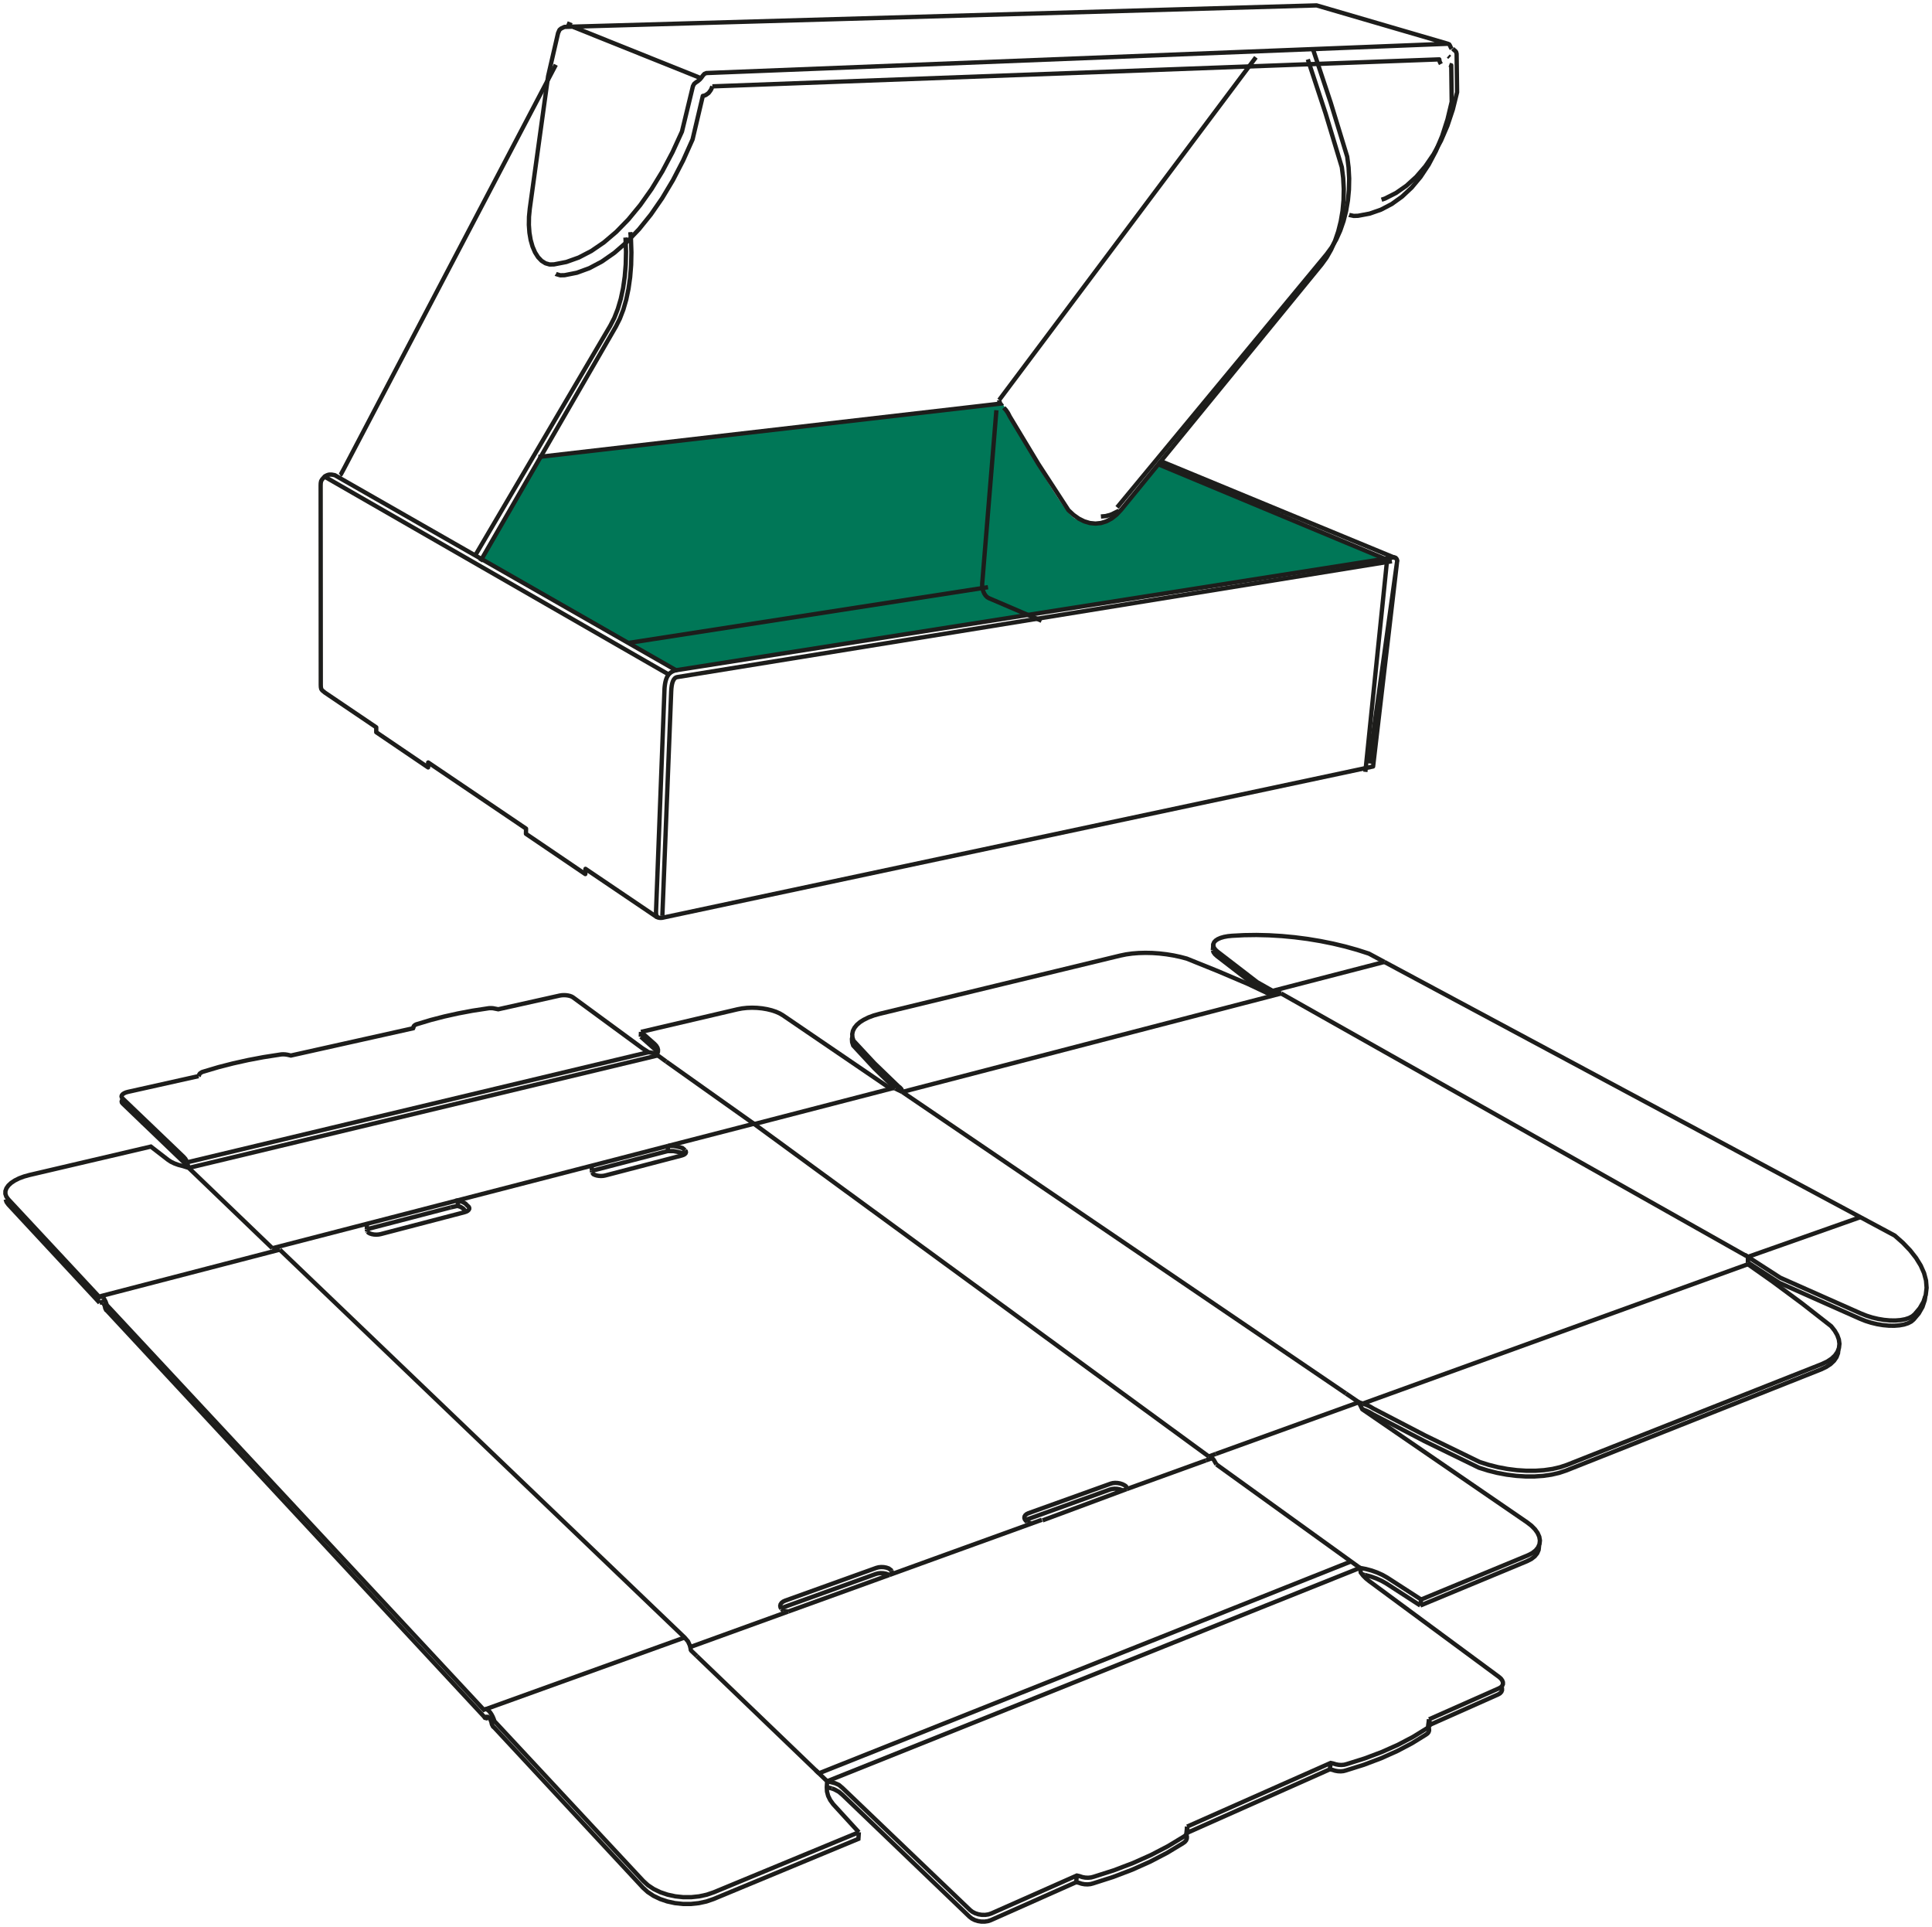 <svg width="358" height="357" xmlns="http://www.w3.org/2000/svg">
  <g fill="none" fill-rule="evenodd">
    <path d="m100.165 84.66-10.748 18.938 35.854 20.571 130.862-20.571-41.639-17.638c-4.905 6.371-7.79 9.839-8.657 10.402-1.3.846-4.479 1.02-6.78-.362-1.535-.921-5.96-7.992-13.273-21.212l-85.62 9.872Z" fill="#007757"/>
    <path stroke="#1D1D1B" stroke-width=".8" stroke-linejoin="round" d="m105.951 4.68-.902-.36M269 9.065l-.163-.267-.137-.314-.157-.265-.245-.112-137.409 5.426-.373.159-.292.332-.276.387-.302.336-.334.285-.365.239-.326.273-.22.419-2.037 8.422-1.742 3.803-1.881 3.556-2.003 3.279L118.632 38l-2.188 2.652-2.252 2.31-2.296 1.953-2.319 1.584-2.326 1.209-2.309.827-2.278.446-.814.019-.776-.223-.721-.456-.65-.68-.56-.884-.46-1.067-.349-1.223-.23-1.351L98 41.67l.023-1.505.149-1.529 3.388-24.496 1.849-8.01.265-.6.315-.257.612-.289L243.967 1l24.331 7.107"/>
    <path stroke="#1D1D1B" stroke-width=".8" stroke-linejoin="round" d="m267 11.868-.095-.179-.08-.148-.062-.167-.041-.181L266.7 11 132 16M268.636 10.624l-.272-.248M132 16l-.202.52-.138.235-.347.467-.436.318-.209.113-.216.076-.219.041-1.903 8.066-1.741 3.89-1.882 3.636-2.003 3.351-2.106 3.044-2.189 2.711-2.253 2.362-2.296 1.996-2.322 1.619-2.325 1.236-2.31.845-2.28.455-.814.019-.777-.228-.032-.022M250 39.814l.016.007.829.179.803-.025 2.151-.402 2.085-.726 2.002-1.047 1.903-1.364 1.785-1.675 1.653-1.978 1.506-2.27 1.343-2.546 1.166-2.804.979-3.043.779-3.259-.084-6.765-.152-.019-.216-.077"/>
    <path stroke="#1D1D1B" stroke-width=".8" stroke-linejoin="round" d="m256 37 .635-.214 2.039-1.032 1.937-1.345 1.819-1.652 1.685-1.951 1.534-2.237 1.368-2.509 1.19-2.764.999-2.999.794-3.21-.089-7.118-.09-.348-.194-.214-.229-.183L269.2 9M115.891 44l.027.308.082 2.353-.051 2.317-.181 2.243-.307 2.142-.429 2.009-.546 1.851-.651 1.665-.75 1.459L88 103"/>
    <path stroke="#1D1D1B" stroke-width=".8" stroke-linejoin="round" d="m116.8 43 .122 1.388.078 2.367-.05 2.326-.181 2.258-.304 2.153-.425 2.021-.538 1.859-.645 1.675-.74 1.467L89 104M207 94l38.831-46.912.944-1.29.845-1.465.731-1.622.607-1.758.475-1.868.336-1.954.189-2.012.042-2.041-.108-2.042-.256-2.014L246.574 19l-3.255-9.813-.067-.187"/>
    <path stroke="#1D1D1B" stroke-width=".8" stroke-linejoin="round" d="m186 75.53.409.443.377.554.33.644 5.299 8.791 5.567 8.553.942.877.985.697 1.016.504 1.031.306 1.036.101 1.024-.106 1.002-.312.966-.517.912-.714.85-.904 37.15-45.451.929-1.286.832-1.461.721-1.618.597-1.754.468-1.865.33-1.948.187-2.007.04-2.036-.108-2.039-.253-2.008-3.019-9.998L242.335 11M63 88l.15-.094.573-1.056L103 12"/>
    <path stroke="#1D1D1B" stroke-width=".8" stroke-linejoin="round" d="m204 95.689.867-.076 1.133-.301M255.494 104.509l.012-.018M253 143l4-39M193 115l-9.781-4.194-.304-.186-.281-.282-.242-.365-.194-.429-.131-.473-.067-.491.004-.486L184.631 76"/>
    <g stroke="#1D1D1B" stroke-width=".8">
      <path d="m121.86 169.959-.235-.357-.06-.39v-.45l1.569-41.203c.161-2.053.709-3.056 2.137-3.39l132.939-20.9a.57.57 0 0 1 .503.174c.133.14.199.339.176.536" stroke-linejoin="round"/>
      <path d="m224.886 175.393.013-.014M224.742 176.058l.127.36.262.363.391.356 7.348 5.667 2.72 1.541M256.528 178.209l-2.882-1.546-2.134-.686-2.219-.619-2.285-.545-2.335-.47-2.368-.393-2.389-.31-2.387-.226-2.372-.141-2.341-.056-2.291.032-2.228.117-.779.077-.708.129-.623.18-.52.226-.404.266-.281.302-.146.329-.01.349.128.36.263.362.39.354 7.353 5.655 2.858 1.613M118.743 192.07l2.488 2.21.337.357.268.445"/>
      <path d="m118.776 191.168 2.489 2.204.337.357.226.37.105.379-.014.378-.137.37.114.303 1.546 1.13M139.502 208.048l.194.142M118.743 192.07l.032-.902M235.59 184.345l-4.376-2.072-5.619-2.389-5.69-2.293-1.208-.319-1.257-.267-1.289-.211-1.305-.152-1.304-.091-1.289-.028-1.254.034-1.205.096-1.14.158-1.059.217-44.6 10.791-1.079.304-.974.362-.935.464-.651.414-.587.507-.44.542-.285.573-.125.594.038.609.199.613 3.887 4.179 4.383 4.232.358.284.262.299.138.499"/>
      <path d="m157.949 192.07-.085.402.037.611.201.615 3.884 4.187 3.905 3.781M36.796 199.362l-13.07 2.915-.391.11-.33.146-.254.171-.163.189-.066.198.036.196.137.187 1.923 1.842 9.415 9.013.302.344.208.361.092.309M120.163 194.929l-1.173-.76-12.801-9.392-.246-.143-.311-.119-.362-.086-.395-.053-.406-.015-.4.023-.371.06-11.369 2.535-.98-.191-.366-.02-.365.01-3.062.468-2.651.499-2.578.573-2.5.645-2.698.814-.235.124-.167.141-.096.154-.015.16-.066.143-22.652 5.051-.643-.148-.363-.056-.381-.023-.387.015-3.287.509-2.858.541-2.795.621-2.721.698-2.958.881-.181.091-.278.194-.121.166-.039.17-.09.153M121.896 195.528l-.491-.292-.561-.191-.68-.116"/>
      <path d="m22.842 203.615-.068.045-.163.189-.067.199.036.197.137.187 1.923 1.847 9.41 9.032.301.343.209.363M123.776 212.295l15.919-4.106M139.77 208.245l-.074-.055-16.254-11.532M167.184 202.294l-1.294-.627M165.824 201.633l-.184-.046-.178.008M165.046 201.702l-19.996-13.621-.587-.343-.695-.306-.786-.26-.856-.208-.907-.153-.936-.092-.942-.03-.927.034-.888.096-.826.154-17.924 4.195M167.184 202.294l70.217-18.244M126.948 213.108l.127.178.033.187-.062.179-.155.166-.241.139-.307.108-14.193 3.705-.371.07-.4.026-.405-.021-.389-.065-.348-.108-.287-.141-.238-.346M109.679 216.906l14.059-3.657.038-.953M1.038 222.18l.171.507.346.48 16.906 18.194M83.53 223.681l1.231-.273.141.041.479.155.448.29.532.585"/>
      <path d="m84.388 222.482.389-.068.142.013.349.094.469.162.503.295.403.41.186.16.11.193.011.2-.091.193-.185.179-.27.152-.341.117-15.489 4.043-.402.077-.425.029-.426-.022-.4-.071-.353-.112-.285-.152-.181-.166M67.974 227.73l15.556-4.049M109.712 217.185l-.034-.278M50.465 231.249l1.378.266M50.465 231.249l-15.492-14.882-1.08-.341-.825-.213-.742-.267-.647-.313-.539-.353-3.187-2.462-22.501 5.264-1.003.278-.911.341-.8.4-.668.445-.52.482-.356.507-.186.52-.008.518.171.506.345.478 16.917 18.156.16-.172M68.094 228.21l-.057-.112M67.974 227.73l.005-1.003M323.885 233.897l.007-1.05 5.993 3.861 14.987 6.645.994.396 1.057.334 1.089.259 1.096.183 1.074.098 1.026.014.951-.073.854-.157.734-.238.595-.311.442-.376.95-1.126.687-1.198.422-1.262.157-1.314-.106-1.353-.366-1.382-.621-1.399-.864-1.407-1.099-1.4-1.324-1.385-1.535-1.359-6.352-3.404-88.205-47.284"/>
      <path d="m323.885 233.897 5.834 3.771 14.973 6.659.995.396 1.056.332 1.089.262 1.095.182 1.075.098 1.024.013.952-.074.852-.156.732-.239.595-.311.442-.378.951-1.128.687-1.202.423-1.266.077-.645M19.125 241.413l.151.224.135.311.096.427.16.328.159.129 69.802 75.119.23.301.226.055.133-.246.192.006.22.164.216.304.183.399.118.516.221.426.234.199 27.544 29.642.881.801 1.06.704 1.214.585 1.336.454 1.427.31 1.477.158 1.491.001 1.468-.155 1.406-.306 1.309-.451 26.85-11.148.084-1.227M18.593 240.141l.206.015.146.072.152.135M18.461 241.362l.449-.118M252.43 261.081l.682.246.675.316.599.36 9.568 4.985 10.091 4.919 1.666.528 1.719.432 1.749.329 1.755.222 1.735.111h1.688l1.621-.112 1.528-.223 1.414-.329 1.282-.431 47.202-18.725.981-.463.819-.539.644-.612.461-.671.274-.725.083-.764.004.021"/>
      <path d="m252.518 260.03.723.262.675.315.6.359 9.576 4.977 10.1 4.91 1.667.527 1.721.432 1.752.329 1.754.222 1.736.111h1.691l1.621-.111 1.528-.221 1.415-.329 1.282-.43 47.223-18.67.983-.462.819-.538.643-.609.462-.67.272-.723.084-.763-.107-.794-.295-.814-.477-.823-.65-.821-5.376-4.201-5.482-4.063-4.576-3.22M223.468 270.553l1.138-.411M225.274 269.358l-1.293.468M208.778 275.869l-15.595 5.799M190.046 281.676l.098-.082.336-.163 15.218-5.486.393-.102.441-.042.462.02.459.084.427.139.187.093-.006-.002"/>
      <path d="m190.361 281.955-.268-.214-.192-.259-.084-.27.03-.264.143-.243.247-.208.337-.162 15.227-5.47.393-.102.44-.041.464.022.459.081.428.139.373.188.214.139.113.134.093.443M208.777 275.851l.001.018M164.794 291.783l-18.743 6.776M264.8 318.523l12.978-5.755.351-.208.243-.266.122-.306-.004-.334-.129-.343-.248-.338-.355-.311-24.029-17.735-.617-.499-.523-.527-.44-.569-.058-.447-.095-.416M223.981 269.825l.367.152.335.213.246.293.466.814"/>
      <path d="m251.996 290.468-.025-.003 1.109.208 1.086.291 1.041.371.973.44.891.505 6.262 4.047M252.939 291.777l1.084.291 1.039.37.975.442.888.506 6.257 4.053M145.173 298.415l-.367-.335M144.793 298.06l-.161-.265-.055-.295.067-.291.183-.268.289-.229.378-.177 16.879-6.066.43-.112.473-.048.49.021.478.089.438.151.429.316.055.111M144.787 298.049l-.024.035"/>
      <path d="m144.793 298.06.259-.206.377-.179 16.867-6.081.43-.114.473-.048.491.023.477.089.437.15.19.089M263.183 297.44l.15-1.113M159.147 339.443l-4.757-5.195-.55-.756-.386-.787-.213-.807-.039-.804.068-1.097-2.114-2.031M129.126 306.806l-1.037-.997-.079-.124-.084-.454-.111-.427-.323-.706-.63-.731-75.019-71.853"/>
      <path d="m19.097 240.363.153.192.295.536.253.689 69.853 74.974.169-.095.19-.019.205.058.216.13.221.203.22.27.213.329.201.376.18.42.159.448 27.571 29.59.881.801 1.062.701 1.215.585 1.338.453 1.426.31 1.479.158 1.493.001 1.468-.154 1.409-.307 1.309-.448 26.871-11.121M154.141 331.329l.463.171.85.459.671.573 23.521 22.562.435.339.526.272.593.19.628.1.63.005.603-.09.544-.182 15.812-7.033.491.109.516.174.548.1.552.024.533-.053.488-.128 3.72-1.193 3.54-1.35 3.345-1.498 3.136-1.635 2.915-1.766.338-.238.243-.288.134-.326.022-.348-.092-.353-.007-.315.132-1.21"/>
      <path d="m219.839 339.61 26.584-11.826.471.101.501.158.521.092.519.026.493-.046.444-.115 3.362-1.059 3.179-1.201 2.983-1.335 2.773-1.462 2.557-1.579.293-.214.199-.258.094-.293-.014-.313-.118-.319-.04-.285.159-1.159"/>
      <path d="m219.971 338.401 26.602-11.795.471.1.501.157.522.093.52.024.493-.045.445-.114 3.362-1.056 3.181-1.198 2.983-1.331 2.778-1.459 2.557-1.575.293-.213.198-.258.096-.294-.013-.311-.121-.318-.04-.285M246.423 327.784l.15-1.178M129.126 306.806l22.611 21.717M153.271 329.997l1.469.36.716.322.672.571 23.622 22.596.435.338.528.27.592.191.628.1.631.005.602-.09.544-.181 15.825-7.016.49.109.518.173.548.102.553.024.533-.054.489-.128 3.722-1.189 3.543-1.347 3.348-1.493 3.138-1.632 2.916-1.761.338-.238.243-.288.134-.325.021-.346-.091-.352-.008-.317M199.417 348.695l.118-1.232"/>
      <path stroke-linejoin="round" d="m106.239 5 23.866 9.573M232.718 10.618l-47.577 63.49M60.044 88.246l63.741 36.636"/>
      <path stroke-linecap="round" stroke-linejoin="round" d="M125.271 124.169 62.046 88.034l-.578-.109-.194-.005-.278.006-.237.055-.232.09-.335.175-.505.568-.184.315-.07.387-.016.421.024 36.957.016.4.069.349.179.255.494.409 9.52 6.436-.001.909 9.614 6.523.014-.92 18.132 12.26-.018.96 10.998 7.46.033-.973 13.06 8.831"/>
      <path stroke-linejoin="round" d="m183.079 108.784-66.649 10.331M185.784 74.662l-.098.078-85.914 9.92M185.271 74.788l-.129-.68M214.975 85.379l43.739 18.065M214.494 85.96l42.159 17.579"/>
      <path d="m121.896 195.528-86.923 20.838M34.636 215.343l85.527-20.414M109.633 215.959l14.143-3.665M139.77 208.245l25.692-6.651M167.184 202.294l82.227 55.869M322.743 232.199l1.149.648M322.743 232.199l-85.342-48.149M235.818 183.568l20.71-5.359M51.844 231.514l-33.251 8.627M50.465 231.249l18.463-4.771M67.98 226.727l16.408-4.245M109.633 215.959l-25.245 6.523M193.061 281.555l-28.267 10.228M223.468 270.553l-14.69 5.315M323.882 234.212l-71.364 25.818M225.274 269.358l26.518-9.577M344.734 225.493l-20.843 7.354M126.863 303.367 90.01 316.64M146.052 298.559l-17.929 6.492M250.341 289.277l-98.603 39.247M153.271 329.997l98.725-39.529M263.183 297.44l19.777-8.212.792-.407.633-.491.455-.565.269-.622.076-.665-.027-.161"/>
      <path d="m263.333 296.327 19.788-8.19.793-.405.632-.491.456-.561.269-.622.075-.664-.117-.689-.307-.698-.489-.69-.656-.663-.808-.624-30.539-20.949-.638-1.3-2.382-1.617M264.64 319.682l12.972-5.77.35-.21.243-.266.122-.307-.005-.334-.128-.345.016.022M223.981 269.825l-84.285-61.635M18.651 241.199l.188.01.135.067.151.135M18.461 241.362l.19-.163M109.679 216.906l-.046-.947M224.742 176.058l.094-1.183"/>
      <path stroke-linejoin="round" d="m205.837 95.362 1.487-.744"/>
      <path d="m34.636 215.343.336 1.023M34.56 216.017l.099.251M26.513 208.241l-.035-.895M145.173 298.415l.879.144M165.322 291.339l.008.268M165.167 290.996l.155.343M153.202 331.098l.94.23M225.395 271.297l26.601 19.171M252.459 291.687l.48.09M252.518 260.03l-.726-.248M68.037 228.098l-.062-.368M84.776 222.415l.126 1.033M123.776 212.295h1.027l.879.166.778.223.488.424M123.737 213.25h1.027l.879.166.778.222.312.272M323.882 234.212l.003-.315M235.59 184.345l.227-.776 1.584.481"/>
      <path d="m253.694 141.43 5.195-37.45-4.453 38.02-131.198 27.916c-.627.177-1.179.22-1.687-.123" stroke-linejoin="round"/>
      <path d="m190.361 281.955.767.299M257.925 103.973l-132.431 21.463c-.755.131-1.06 1.145-1.12 2.665l-1.64 41.567"/>
    </g>
  </g>
</svg>

